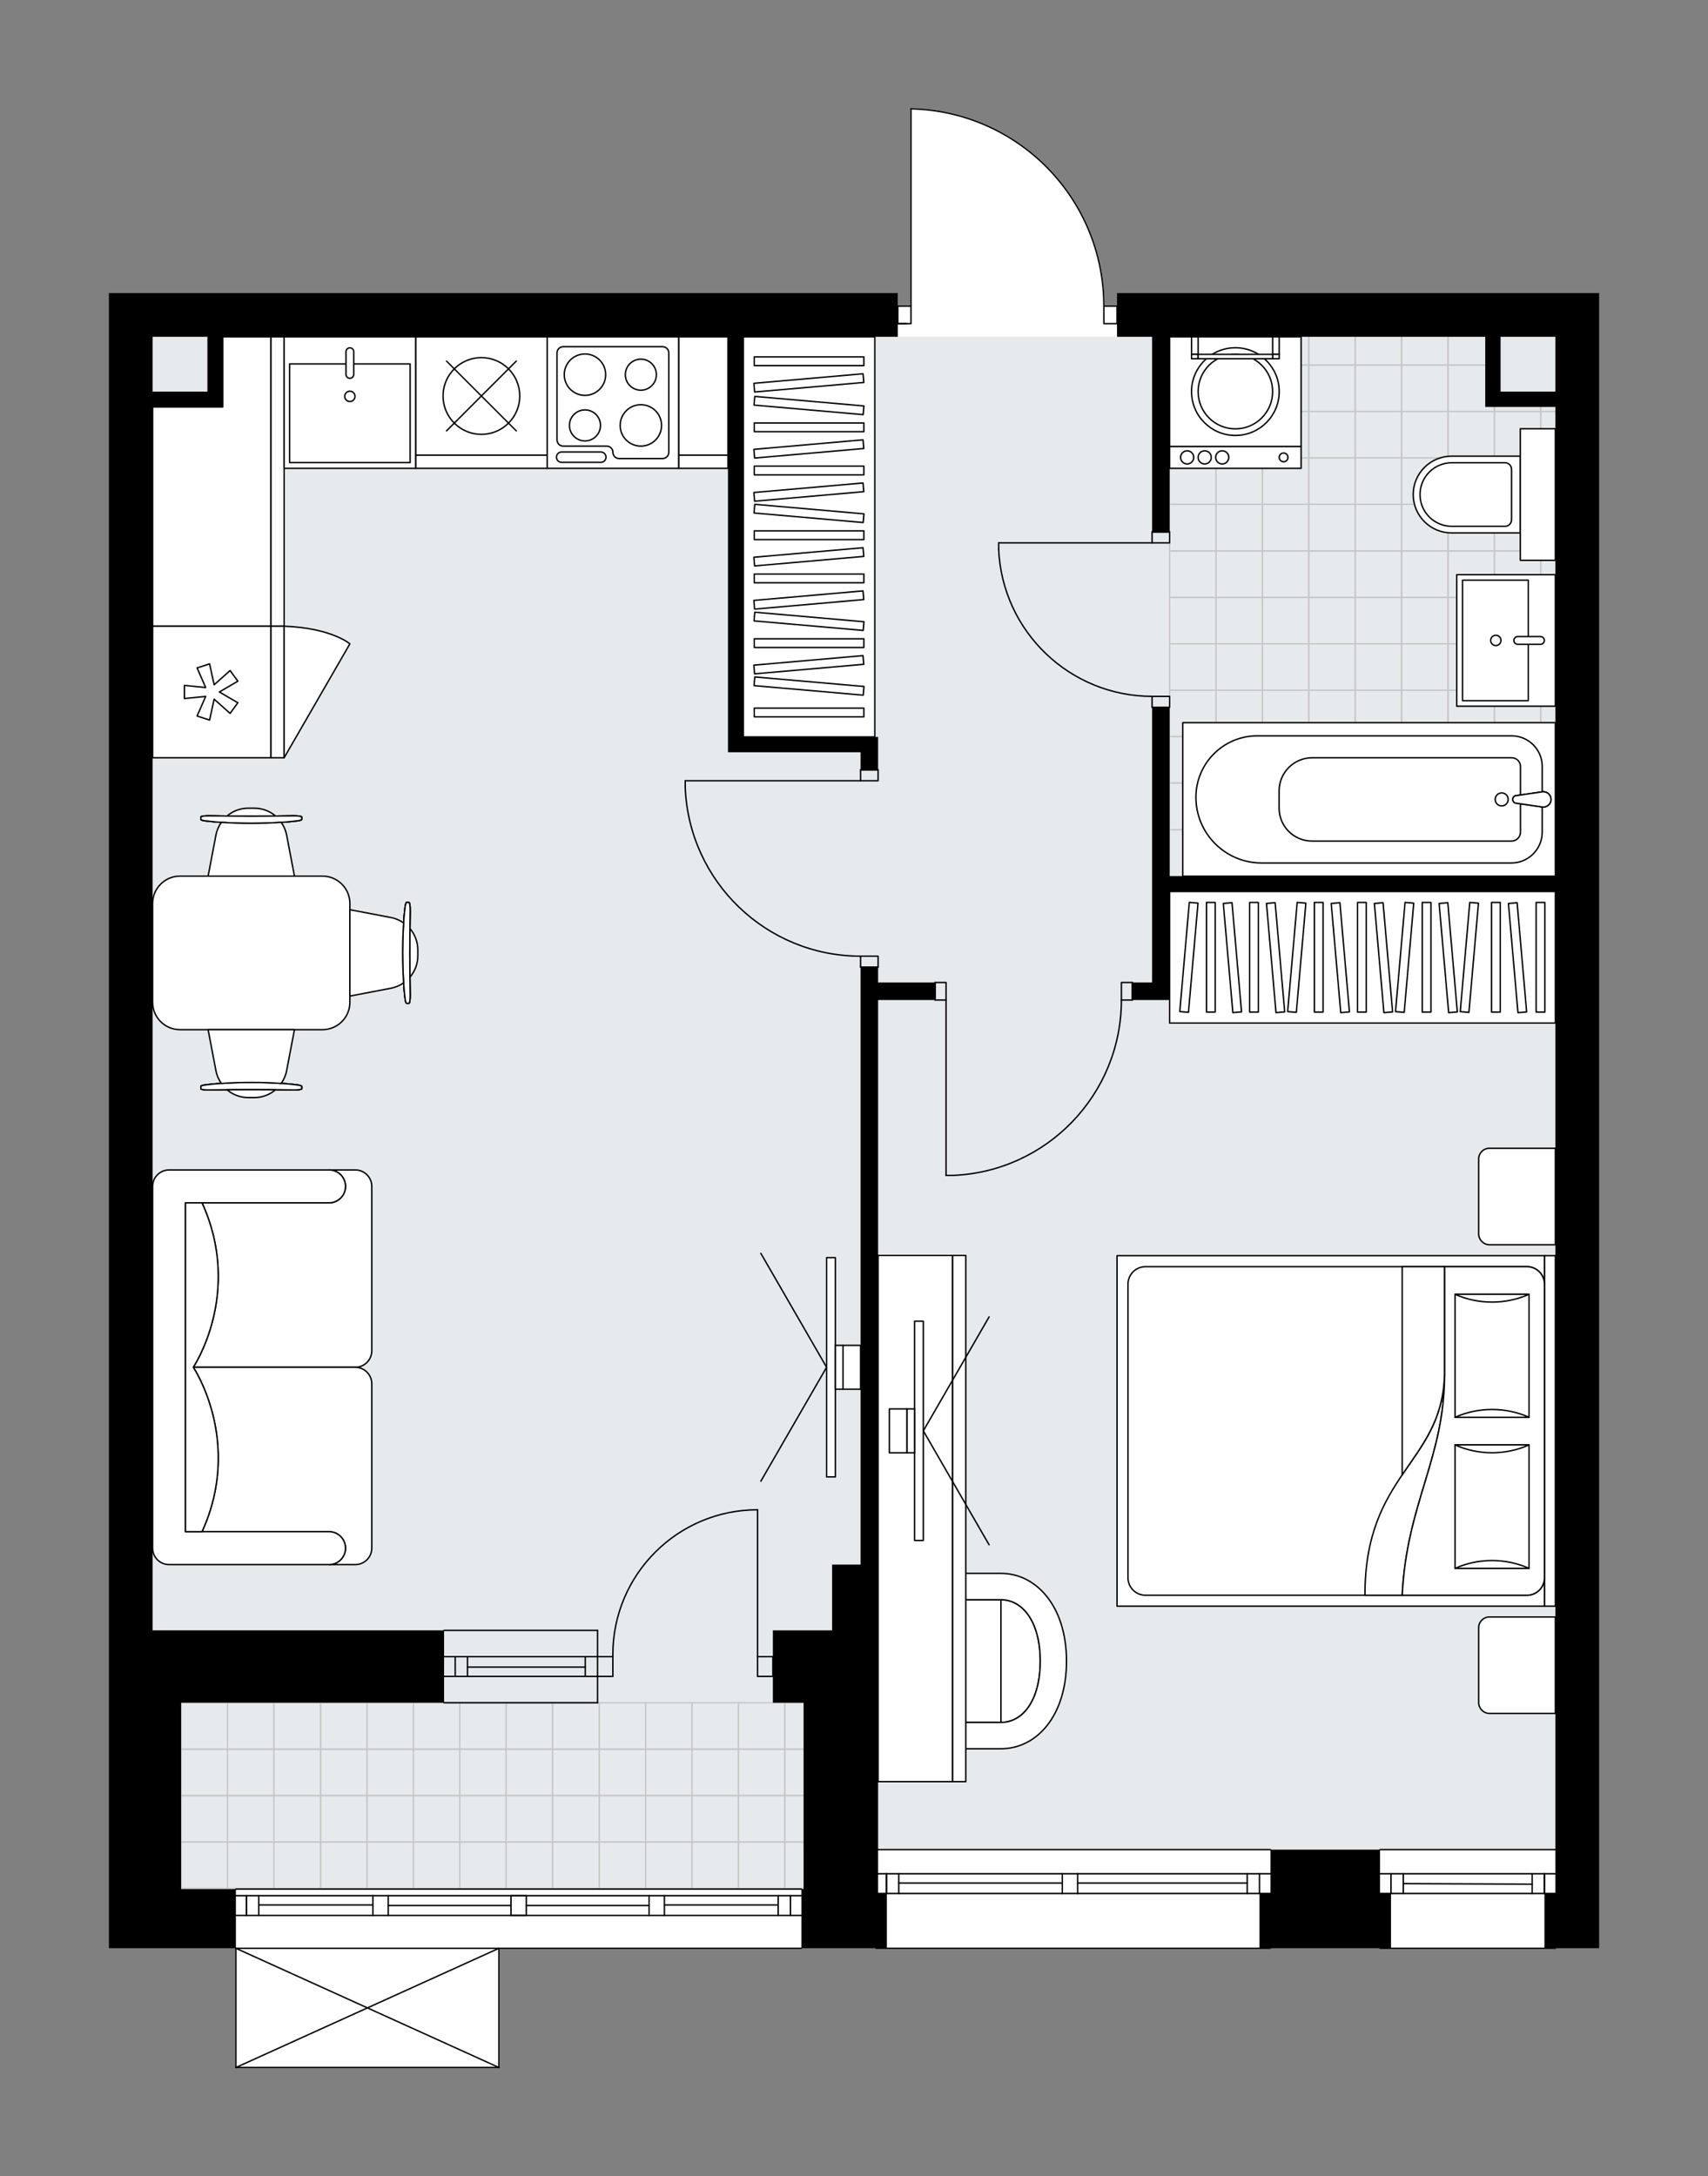 <svg xmlns="http://www.w3.org/2000/svg" height="2000px" id="Layer_1" style="enable-background:new 0 0 1570.11 2000;" version="1.1" viewBox="0 0 1570.11 2000" width="1570.11px" x="0px" y="0px" xml:space="preserve">
<rect x="0" y="0" width="1570.11" height="2000" fill="#808080" stroke="none"/>
<style type="text/css">
	.st0{fill:#FFFFFF;}
	.st1{fill:#E7EAEC;}
	.st2{fill:none;stroke:#C8C8C8;stroke-width:1.3;stroke-linecap:round;stroke-linejoin:round;stroke-miterlimit:10;}
	.st3{fill:none;stroke:#000000;stroke-width:1.3;stroke-linecap:round;stroke-linejoin:round;stroke-miterlimit:10;}
	.st4{fill:#FFFFFF;stroke:#000000;stroke-width:1.3;stroke-linecap:round;stroke-linejoin:round;stroke-miterlimit:10;}
	.st5{fill:none;stroke:#000000;stroke-width:1.3;stroke-linecap:round;stroke-linejoin:round;}
	.st6{fill:none;stroke:#000000;stroke-width:1.3;stroke-linecap:round;stroke-linejoin:round;stroke-dasharray:10.175,10.175;}
	.st7{font-family: 'Arial-BoldMT','Arial'; font-weight:bold;}
	.st8{font-size:105.605px;}
	.st9{font-size:89.358px;}
	.st10{font-family: 'ArialMT','Arial';}
	.st11{font-size:40px;}
</style>
<path class="st0" d="M1470.11,269.2v1229.07v237.75v54.4  h-39.65c0,0.36-0.29,0.65-0.65,0.65h-161.19c-0.36,0-0.65-0.29-0.65-0.65h-99.44c0,0.36-0.29,0.65-0.65,0.65H805.2  c-0.36,0-0.65-0.29-0.65-0.65h-65.84h-1.36c0,0.36-0.29,0.65-0.65,0.65H459.3V1900c0,0,0,0.01,0,0.01c0,0.04-0.01,0.07-0.02,0.11  c-0.01,0.05-0.01,0.1-0.03,0.15c0,0,0,0,0,0.01c0,0.01-0.01,0.01-0.01,0.01c-0.05,0.09-0.12,0.17-0.2,0.23  c-0.02,0.02-0.04,0.03-0.07,0.05c-0.09,0.05-0.19,0.09-0.31,0.09c0,0,0,0-0.01,0c0,0,0,0,0,0H216.86c0,0,0,0,0,0c0,0,0,0-0.01,0  c-0.11,0-0.21-0.04-0.31-0.09c-0.02-0.01-0.04-0.03-0.07-0.05c-0.08-0.06-0.16-0.14-0.2-0.23c0-0.01-0.01-0.01-0.01-0.01  c0,0,0,0,0-0.01c-0.02-0.05-0.02-0.1-0.03-0.15c-0.01-0.04-0.02-0.07-0.02-0.11c0,0,0-0.01,0-0.01v-109.57H100v-50.37v-4.03v-237.75  V309.5v-40.3h725.35v11.44h11.44V100c0,0,0-0.01,0-0.01c0,0,0,0,0-0.01c0-0.03,0.01-0.05,0.02-0.07c0.01-0.06,0.02-0.12,0.04-0.17  c0,0,0,0,0,0c0.1-0.23,0.33-0.38,0.59-0.38c0,0,0,0,0.01,0s0,0,0.01,0c47.84,1.06,92.61,20.49,126.06,54.7  c33.3,34.05,51.71,78.99,51.87,126.6h11.45V269.2h402.97H1470.11z" id="background" />
<g id="floor">
	<polygon class="st1" points="1429.81,309.5 140.3,309.5 140.3,1699.76 166.49,1699.76 166.49,1736.03 738.71,1736.03    738.71,1699.76 1429.81,1699.76  " />
	<g>
		
			<rect class="st2" height="42.65" transform="matrix(-2.175405e-05 -1 1 -2.175405e-05 910.327 1538.649)" width="42.65" x="1203.15" y="292.85" />
		
			<rect class="st2" height="42.65" transform="matrix(-2.175405e-05 -1 1 -2.175405e-05 952.977 1581.296)" width="42.65" x="1245.8" y="292.85" />
		
			<rect class="st2" height="42.65" transform="matrix(-2.175405e-05 -1 1 -2.175405e-05 995.627 1623.944)" width="42.65" x="1288.44" y="292.85" />
		
			<rect class="st2" height="42.65" transform="matrix(-2.175405e-05 -1 1 -2.175405e-05 1038.276 1666.591)" width="42.65" x="1331.09" y="292.84" />
		
			<rect class="st2" height="42.65" transform="matrix(-2.175404e-05 -1 1 -2.175404e-05 782.378 1410.706)" width="42.65" x="1075.2" y="292.85" />
		
			<rect class="st2" height="42.65" transform="matrix(-2.175405e-05 -1 1 -2.175405e-05 825.028 1453.354)" width="42.65" x="1117.85" y="292.85" />
		
			<rect class="st2" height="42.65" transform="matrix(-2.175404e-05 -1 1 -2.175404e-05 867.678 1496.001)" width="42.65" x="1160.5" y="292.85" />
		
			<rect class="st2" height="42.65" transform="matrix(-2.175405e-05 -1 1 -2.175405e-05 824.776 1965.404)" width="42.65" x="1373.74" y="549" />
		
			<rect class="st2" height="42.65" transform="matrix(-2.175405e-05 -1 1 -2.175405e-05 867.423 1922.754)" width="42.65" x="1373.74" y="506.35" />
		
			<rect class="st2" height="21.33" transform="matrix(-2.136730e-05 -1 1 -2.136730e-05 856.765 1997.391)" width="42.65" x="1405.73" y="559.66" />
		
			<rect class="st2" height="21.33" transform="matrix(-2.136730e-05 -1 1 -2.136730e-05 899.412 1954.741)" width="42.65" x="1405.73" y="517.01" />
		
			<rect class="st2" height="42.65" transform="matrix(-2.175405e-05 -1 1 -2.175405e-05 654.176 1794.815)" width="42.65" x="1203.15" y="549" />
		
			<rect class="st2" height="42.65" transform="matrix(-2.175405e-05 -1 1 -2.175405e-05 696.823 1752.165)" width="42.65" x="1203.15" y="506.35" />
		
			<rect class="st2" height="42.65" transform="matrix(-2.175405e-05 -1 1 -2.175405e-05 696.826 1837.462)" width="42.65" x="1245.8" y="549" />
		
			<rect class="st2" height="42.65" transform="matrix(-2.175405e-05 -1 1 -2.175405e-05 739.473 1794.812)" width="42.65" x="1245.8" y="506.35" />
		
			<rect class="st2" height="42.65" transform="matrix(-2.175404e-05 -1 1 -2.175404e-05 739.476 1880.109)" width="42.65" x="1288.45" y="549" />
		
			<rect class="st2" height="42.65" transform="matrix(-2.175405e-05 -1 1 -2.175405e-05 782.124 1837.459)" width="42.65" x="1288.45" y="506.35" />
		
			<rect class="st2" height="42.65" transform="matrix(-2.175405e-05 -1 1 -2.175405e-05 782.126 1922.757)" width="42.65" x="1331.1" y="549" />
		
			<rect class="st2" height="42.65" transform="matrix(-2.175405e-05 -1 1 -2.175405e-05 824.773 1880.107)" width="42.65" x="1331.1" y="506.35" />
		
			<rect class="st2" height="42.65" transform="matrix(-2.175405e-05 -1 1 -2.175405e-05 952.985 1837.187)" width="42.65" x="1373.74" y="420.79" />
		
			<rect class="st2" height="42.65" transform="matrix(-2.175405e-05 -1 1 -2.175405e-05 995.632 1794.536)" width="42.65" x="1373.74" y="378.14" />
		
			<rect class="st2" height="42.65" transform="matrix(-2.337993e-05 -1 1 -2.337993e-05 1023.833 1766.336)" width="13.75" x="1388.19" y="349.94" />
		
			<rect class="st2" height="21.33" transform="matrix(-2.136730e-05 -1 1 -2.136730e-05 984.974 1869.174)" width="42.65" x="1405.73" y="431.45" />
		
			<rect class="st2" height="21.33" transform="matrix(-2.136730e-05 -1 1 -2.136730e-05 1027.621 1826.524)" width="42.65" x="1405.73" y="388.8" />
		
			<rect class="st2" height="21.33" transform="matrix(-2.218043e-05 -1 1 -2.218043e-05 1055.821 1798.324)" width="13.75" x="1420.18" y="360.6" />
		
			<rect class="st2" height="42.65" transform="matrix(2.175405e-05 1 -1 2.175405e-05 1879.929 -910.184)" width="42.92" x="1373.61" y="463.57" />
		
			<rect class="st2" height="21.33" transform="matrix(2.136730e-05 1 -1 2.136730e-05 1911.917 -942.173)" width="42.92" x="1405.6" y="474.23" />
		
			<rect class="st2" height="42.65" transform="matrix(-2.175405e-05 -1 1 -2.175405e-05 782.385 1666.598)" width="42.65" x="1203.15" y="420.79" />
		
			<rect class="st2" height="42.65" transform="matrix(-2.175404e-05 -1 1 -2.175404e-05 825.033 1623.948)" width="42.65" x="1203.15" y="378.14" />
		
			<rect class="st2" height="42.65" transform="matrix(-2.175405e-05 -1 1 -2.175405e-05 867.68 1581.298)" width="42.65" x="1203.15" y="335.49" />
		
			<rect class="st2" height="42.65" transform="matrix(-2.175405e-05 -1 1 -2.175405e-05 825.035 1709.245)" width="42.65" x="1245.8" y="420.79" />
		
			<rect class="st2" height="42.65" transform="matrix(-2.175405e-05 -1 1 -2.175405e-05 867.682 1666.595)" width="42.65" x="1245.8" y="378.14" />
		
			<rect class="st2" height="42.65" transform="matrix(-2.175405e-05 -1 1 -2.175405e-05 910.33 1623.945)" width="42.65" x="1245.8" y="335.49" />
		
			<rect class="st2" height="42.65" transform="matrix(-2.175405e-05 -1 1 -2.175405e-05 867.685 1751.892)" width="42.65" x="1288.45" y="420.79" />
		
			<rect class="st2" height="42.65" transform="matrix(-2.175405e-05 -1 1 -2.175405e-05 910.332 1709.242)" width="42.65" x="1288.44" y="378.14" />
		
			<rect class="st2" height="42.65" transform="matrix(-2.175405e-05 -1 1 -2.175405e-05 952.98 1666.592)" width="42.65" x="1288.44" y="335.49" />
		
			<rect class="st2" height="42.65" transform="matrix(-2.175405e-05 -1 1 -2.175405e-05 910.335 1794.539)" width="42.65" x="1331.09" y="420.79" />
		
			<rect class="st2" height="42.65" transform="matrix(-2.175405e-05 -1 1 -2.175405e-05 952.982 1751.889)" width="42.65" x="1331.09" y="378.14" />
		
			<rect class="st2" height="42.65" transform="matrix(-2.175405e-05 -1 1 -2.175405e-05 995.63 1709.239)" width="42.65" x="1331.09" y="335.49" />
		
			<rect class="st2" height="42.65" transform="matrix(2.175405e-05 1 -1 2.175405e-05 1709.344 -739.588)" width="42.92" x="1203.02" y="463.57" />
		
			<rect class="st2" height="42.65" transform="matrix(2.175405e-05 1 -1 2.175405e-05 1751.991 -782.237)" width="42.92" x="1245.66" y="463.57" />
		
			<rect class="st2" height="42.65" transform="matrix(2.175405e-05 1 -1 2.175405e-05 1794.637 -824.886)" width="42.92" x="1288.31" y="463.57" />
		
			<rect class="st2" height="42.65" transform="matrix(2.175405e-05 1 -1 2.175405e-05 1837.283 -867.535)" width="42.92" x="1330.96" y="463.57" />
		
			<rect class="st2" height="42.65" transform="matrix(-2.175404e-05 -1 1 -2.175404e-05 526.227 1666.872)" width="42.65" x="1075.21" y="549" />
		
			<rect class="st2" height="42.65" transform="matrix(-2.175405e-05 -1 1 -2.175405e-05 568.875 1624.222)" width="42.65" x="1075.21" y="506.36" />
		
			<rect class="st2" height="42.65" transform="matrix(-2.175405e-05 -1 1 -2.175405e-05 568.877 1709.519)" width="42.65" x="1117.86" y="549" />
		
			<rect class="st2" height="42.65" transform="matrix(-2.175405e-05 -1 1 -2.175405e-05 611.525 1666.87)" width="42.65" x="1117.85" y="506.36" />
		
			<rect class="st2" height="42.65" transform="matrix(-2.175405e-05 -1 1 -2.175405e-05 654.436 1538.655)" width="42.65" x="1075.2" y="420.79" />
		
			<rect class="st2" height="42.65" transform="matrix(-2.175405e-05 -1 1 -2.175405e-05 697.084 1496.005)" width="42.65" x="1075.2" y="378.14" />
		
			<rect class="st2" height="42.65" transform="matrix(-2.175405e-05 -1 1 -2.175405e-05 739.731 1453.355)" width="42.65" x="1075.2" y="335.5" />
		
			<rect class="st2" height="42.65" transform="matrix(-2.175405e-05 -1 1 -2.175405e-05 697.086 1581.302)" width="42.65" x="1117.85" y="420.79" />
		
			<rect class="st2" height="42.65" transform="matrix(-2.175405e-05 -1 1 -2.175405e-05 739.734 1538.652)" width="42.65" x="1117.85" y="378.14" />
		
			<rect class="st2" height="42.65" transform="matrix(-2.175405e-05 -1 1 -2.175405e-05 782.381 1496.002)" width="42.65" x="1117.85" y="335.5" />
		
			<rect class="st2" height="42.65" transform="matrix(2.175405e-05 1 -1 2.175405e-05 1581.404 -611.642)" width="42.92" x="1075.07" y="463.57" />
		
			<rect class="st2" height="42.65" transform="matrix(2.175405e-05 1 -1 2.175405e-05 1624.051 -654.291)" width="42.92" x="1117.72" y="463.57" />
		
			<rect class="st2" height="42.65" transform="matrix(-2.175404e-05 -1 1 -2.175404e-05 611.527 1752.167)" width="42.65" x="1160.5" y="549" />
		
			<rect class="st2" height="42.65" transform="matrix(-2.175405e-05 -1 1 -2.175405e-05 654.175 1709.517)" width="42.65" x="1160.5" y="506.35" />
		
			<rect class="st2" height="42.65" transform="matrix(-2.175404e-05 -1 1 -2.175404e-05 739.736 1623.95)" width="42.65" x="1160.5" y="420.79" />
		
			<rect class="st2" height="42.65" transform="matrix(-2.175405e-05 -1 1 -2.175405e-05 782.384 1581.3)" width="42.65" x="1160.5" y="378.14" />
		
			<rect class="st2" height="42.65" transform="matrix(-2.175405e-05 -1 1 -2.175405e-05 825.031 1538.65)" width="42.65" x="1160.5" y="335.49" />
		
			<rect class="st2" height="42.65" transform="matrix(2.175405e-05 1 -1 2.175405e-05 1666.697 -696.94)" width="42.92" x="1160.37" y="463.57" />
		
			<rect class="st2" height="42.65" transform="matrix(-2.175405e-05 -1 1 -2.175405e-05 611.273 2178.92)" width="42.65" x="1373.75" y="762.51" />
		
			<rect class="st2" height="21.33" transform="matrix(-2.136730e-05 -1 1 -2.136730e-05 643.262 2210.907)" width="42.65" x="1405.74" y="773.16" />
		
			<rect class="st2" height="42.65" transform="matrix(-2.175405e-05 -1 1 -2.175405e-05 440.673 2008.331)" width="42.65" x="1203.16" y="762.51" />
		
			<rect class="st2" height="42.65" transform="matrix(-2.175405e-05 -1 1 -2.175405e-05 483.323 2050.978)" width="42.65" x="1245.8" y="762.51" />
		
			<rect class="st2" height="42.65" transform="matrix(-2.175405e-05 -1 1 -2.175405e-05 525.973 2093.626)" width="42.65" x="1288.45" y="762.51" />
		
			<rect class="st2" height="42.65" transform="matrix(-2.175405e-05 -1 1 -2.175405e-05 568.623 2136.273)" width="42.65" x="1331.1" y="762.51" />
		
			<rect class="st2" height="42.65" transform="matrix(-2.175405e-05 -1 1 -2.175405e-05 696.835 2093.352)" width="42.65" x="1373.75" y="676.94" />
		
			<rect class="st2" height="42.65" transform="matrix(-2.175405e-05 -1 1 -2.175405e-05 739.482 2050.702)" width="42.65" x="1373.75" y="634.29" />
		
			<rect class="st2" height="42.65" transform="matrix(-2.175405e-05 -1 1 -2.175405e-05 782.129 2008.053)" width="42.65" x="1373.74" y="591.65" />
		
			<rect class="st2" height="21.33" transform="matrix(-2.136730e-05 -1 1 -2.136730e-05 728.824 2125.34)" width="42.65" x="1405.74" y="687.6" />
		
			<rect class="st2" height="21.33" transform="matrix(-2.136730e-05 -1 1 -2.136730e-05 771.471 2082.69)" width="42.65" x="1405.73" y="644.95" />
		
			<rect class="st2" height="21.33" transform="matrix(-2.136730e-05 -1 1 -2.136730e-05 814.118 2040.04)" width="42.65" x="1405.73" y="602.31" />
		
			<rect class="st2" height="42.65" transform="matrix(2.175405e-05 1 -1 2.175405e-05 2136.09 -654.04)" width="42.92" x="1373.61" y="719.72" />
		
			<rect class="st2" height="21.33" transform="matrix(2.136730e-05 1 -1 2.136730e-05 2168.077 -686.028)" width="42.92" x="1405.6" y="730.38" />
		
			<rect class="st2" height="42.65" transform="matrix(-2.175405e-05 -1 1 -2.175405e-05 526.235 1922.764)" width="42.65" x="1203.15" y="676.95" />
		
			<rect class="st2" height="42.65" transform="matrix(-2.175404e-05 -1 1 -2.175404e-05 568.882 1880.114)" width="42.65" x="1203.15" y="634.3" />
		
			<rect class="st2" height="42.65" transform="matrix(-2.175404e-05 -1 1 -2.175404e-05 611.529 1837.464)" width="42.65" x="1203.15" y="591.65" />
		
			<rect class="st2" height="42.65" transform="matrix(-2.175405e-05 -1 1 -2.175405e-05 568.885 1965.411)" width="42.65" x="1245.8" y="676.95" />
		
			<rect class="st2" height="42.65" transform="matrix(-2.175405e-05 -1 1 -2.175405e-05 611.532 1922.761)" width="42.65" x="1245.8" y="634.3" />
		
			<rect class="st2" height="42.65" transform="matrix(-2.175405e-05 -1 1 -2.175405e-05 654.179 1880.111)" width="42.65" x="1245.8" y="591.65" />
		
			<rect class="st2" height="42.65" transform="matrix(-2.175405e-05 -1 1 -2.175405e-05 611.535 2008.058)" width="42.65" x="1288.45" y="676.94" />
		
			<rect class="st2" height="42.65" transform="matrix(-2.175405e-05 -1 1 -2.175405e-05 654.182 1965.408)" width="42.65" x="1288.45" y="634.3" />
		
			<rect class="st2" height="42.65" transform="matrix(-2.175405e-05 -1 1 -2.175405e-05 696.829 1922.758)" width="42.65" x="1288.45" y="591.65" />
		
			<rect class="st2" height="42.65" transform="matrix(-2.175405e-05 -1 1 -2.175405e-05 654.185 2050.705)" width="42.65" x="1331.1" y="676.94" />
		
			<rect class="st2" height="42.65" transform="matrix(-2.175405e-05 -1 1 -2.175405e-05 696.832 2008.055)" width="42.65" x="1331.1" y="634.3" />
		
			<rect class="st2" height="42.65" transform="matrix(-2.175404e-05 -1 1 -2.175404e-05 739.479 1965.405)" width="42.65" x="1331.1" y="591.65" />
		
			<rect class="st2" height="42.65" transform="matrix(2.175405e-05 1 -1 2.175405e-05 1965.505 -483.444)" width="42.92" x="1203.02" y="719.73" />
		
			<rect class="st2" height="42.65" transform="matrix(2.175405e-05 1 -1 2.175405e-05 2008.151 -526.093)" width="42.92" x="1245.67" y="719.73" />
		
			<rect class="st2" height="42.65" transform="matrix(2.175405e-05 1 -1 2.175405e-05 2050.797 -568.742)" width="42.92" x="1288.32" y="719.73" />
		
			<rect class="st2" height="42.65" transform="matrix(2.175405e-05 1 -1 2.175405e-05 2093.443 -611.391)" width="42.92" x="1330.97" y="719.73" />
		
			<rect class="st2" height="42.65" transform="matrix(-2.175405e-05 -1 1 -2.175405e-05 312.724 1880.388)" width="42.65" x="1075.21" y="762.51" />
		
			<rect class="st2" height="42.65" transform="matrix(-2.175405e-05 -1 1 -2.175405e-05 355.374 1923.035)" width="42.65" x="1117.86" y="762.51" />
		
			<rect class="st2" height="42.65" transform="matrix(-2.175404e-05 -1 1 -2.175404e-05 398.286 1794.821)" width="42.65" x="1075.21" y="676.95" />
		
			<rect class="st2" height="42.65" transform="matrix(-2.175405e-05 -1 1 -2.175405e-05 440.933 1752.171)" width="42.65" x="1075.21" y="634.3" />
		
			<rect class="st2" height="42.65" transform="matrix(-2.175405e-05 -1 1 -2.175405e-05 483.58 1709.521)" width="42.65" x="1075.21" y="591.65" />
		
			<rect class="st2" height="42.65" transform="matrix(-2.175404e-05 -1 1 -2.175404e-05 440.936 1837.468)" width="42.65" x="1117.86" y="676.95" />
		
			<rect class="st2" height="42.65" transform="matrix(-2.175405e-05 -1 1 -2.175405e-05 483.583 1794.818)" width="42.65" x="1117.86" y="634.3" />
		
			<rect class="st2" height="42.65" transform="matrix(-2.175405e-05 -1 1 -2.175405e-05 526.23 1752.168)" width="42.65" x="1117.86" y="591.65" />
		
			<rect class="st2" height="42.65" transform="matrix(2.175405e-05 1 -1 2.175405e-05 1837.565 -355.498)" width="42.92" x="1075.08" y="719.73" />
		
			<rect class="st2" height="42.65" transform="matrix(2.175405e-05 1 -1 2.175405e-05 1880.211 -398.147)" width="42.92" x="1117.73" y="719.73" />
		
			<rect class="st2" height="42.65" transform="matrix(-2.175405e-05 -1 1 -2.175405e-05 398.024 1965.683)" width="42.65" x="1160.51" y="762.51" />
		
			<rect class="st2" height="42.65" transform="matrix(-2.175404e-05 -1 1 -2.175404e-05 483.586 1880.116)" width="42.65" x="1160.51" y="676.95" />
		
			<rect class="st2" height="42.65" transform="matrix(-2.175405e-05 -1 1 -2.175405e-05 526.233 1837.466)" width="42.65" x="1160.51" y="634.3" />
		
			<rect class="st2" height="42.65" transform="matrix(-2.175405e-05 -1 1 -2.175405e-05 568.88 1794.816)" width="42.65" x="1160.5" y="591.65" />
		
			<rect class="st2" height="42.65" transform="matrix(2.175405e-05 1 -1 2.175405e-05 1922.858 -440.796)" width="42.92" x="1160.37" y="719.73" />
	</g>
	<g>
		<rect class="st2" height="42.65" width="42.65" x="678.8" y="1564.77" />
		<rect class="st2" height="42.65" width="42.65" x="721.45" y="1564.77" />
		<rect class="st2" height="42.65" width="42.65" x="678.8" y="1607.42" />
		<rect class="st2" height="42.65" width="42.65" x="721.45" y="1607.42" />
		<rect class="st2" height="42.65" width="42.65" x="678.8" y="1650.06" />
		<rect class="st2" height="42.65" width="42.65" x="721.45" y="1650.06" />
		<rect class="st2" height="42.65" width="42.65" x="678.8" y="1692.71" />
		<rect class="st2" height="42.65" width="42.65" x="721.45" y="1692.71" />
		<rect class="st2" height="42.65" width="42.65" x="422.65" y="1564.77" />
		<rect class="st2" height="42.65" width="42.65" x="465.29" y="1564.77" />
		<rect class="st2" height="42.65" width="42.65" x="422.65" y="1607.42" />
		<rect class="st2" height="42.65" width="42.65" x="465.3" y="1607.42" />
		<rect class="st2" height="42.65" width="42.65" x="422.65" y="1650.07" />
		<rect class="st2" height="42.65" width="42.65" x="465.3" y="1650.07" />
		<rect class="st2" height="42.65" width="42.65" x="550.86" y="1564.77" />
		<rect class="st2" height="42.65" width="42.65" x="593.51" y="1564.77" />
		<rect class="st2" height="42.65" width="42.65" x="636.15" y="1564.77" />
		<rect class="st2" height="42.65" width="42.65" x="550.86" y="1607.42" />
		<rect class="st2" height="42.65" width="42.65" x="593.51" y="1607.42" />
		<rect class="st2" height="42.65" width="42.65" x="636.16" y="1607.42" />
		<rect class="st2" height="42.65" width="42.65" x="550.86" y="1650.07" />
		<rect class="st2" height="42.65" width="42.65" x="593.51" y="1650.07" />
		<rect class="st2" height="42.65" width="42.65" x="636.16" y="1650.06" />
		
			<rect class="st2" height="42.65" transform="matrix(-1 2.252771e-05 -2.252771e-05 -1 1058.836 3172.179)" width="42.92" x="507.94" y="1564.77" />
		
			<rect class="st2" height="42.65" transform="matrix(-1 2.252771e-05 -2.252771e-05 -1 1058.839 3257.476)" width="42.92" x="507.94" y="1607.42" />
		
			<rect class="st2" height="42.65" transform="matrix(-1 2.252771e-05 -2.252771e-05 -1 1058.842 3342.772)" width="42.92" x="507.94" y="1650.07" />
		<rect class="st2" height="42.65" width="42.65" x="422.65" y="1692.72" />
		<rect class="st2" height="42.65" width="42.65" x="465.3" y="1692.72" />
		<rect class="st2" height="42.65" width="42.65" x="550.86" y="1692.72" />
		<rect class="st2" height="42.65" width="42.65" x="593.51" y="1692.71" />
		<rect class="st2" height="42.65" width="42.65" x="636.16" y="1692.71" />
		
			<rect class="st2" height="42.65" transform="matrix(-1 2.252771e-05 -2.252771e-05 -1 1058.844 3428.068)" width="42.92" x="507.95" y="1692.72" />
		<rect class="st2" height="42.65" width="42.65" x="166.49" y="1564.78" />
		<rect class="st2" height="42.65" width="42.65" x="209.14" y="1564.78" />
		<rect class="st2" height="42.65" width="42.65" x="166.49" y="1607.43" />
		<rect class="st2" height="42.65" width="42.65" x="209.14" y="1607.43" />
		<rect class="st2" height="42.65" width="42.65" x="166.49" y="1650.07" />
		<rect class="st2" height="42.65" width="42.65" x="209.14" y="1650.07" />
		<rect class="st2" height="42.65" width="42.65" x="294.7" y="1564.78" />
		<rect class="st2" height="42.65" width="42.65" x="337.35" y="1564.77" />
		<rect class="st2" height="42.65" width="42.65" x="380" y="1564.77" />
		<rect class="st2" height="42.65" width="42.65" x="294.7" y="1607.42" />
		<rect class="st2" height="42.65" width="42.65" x="337.35" y="1607.42" />
		<rect class="st2" height="42.65" width="42.65" x="380" y="1607.42" />
		<rect class="st2" height="42.65" width="42.65" x="294.7" y="1650.07" />
		<rect class="st2" height="42.65" width="42.65" x="337.35" y="1650.07" />
		<rect class="st2" height="42.65" width="42.65" x="380" y="1650.07" />
		
			<rect class="st2" height="42.65" transform="matrix(-1 2.252771e-05 -2.252771e-05 -1 546.526 3172.196)" width="42.92" x="251.79" y="1564.78" />
		
			<rect class="st2" height="42.65" transform="matrix(-1 2.252771e-05 -2.252771e-05 -1 546.529 3257.492)" width="42.92" x="251.79" y="1607.42" />
		
			<rect class="st2" height="42.65" transform="matrix(-1 2.252771e-05 -2.252771e-05 -1 546.531 3342.788)" width="42.92" x="251.79" y="1650.07" />
		<rect class="st2" height="42.65" width="42.65" x="166.49" y="1692.72" />
		<rect class="st2" height="42.65" width="42.65" x="209.14" y="1692.72" />
		<rect class="st2" height="42.65" width="42.65" x="294.71" y="1692.72" />
		<rect class="st2" height="42.65" width="42.65" x="337.35" y="1692.72" />
		<rect class="st2" height="42.65" width="42.65" x="380" y="1692.72" />
		
			<rect class="st2" height="42.65" transform="matrix(-1 2.252771e-05 -2.252771e-05 -1 546.534 3428.084)" width="42.92" x="251.79" y="1692.72" />
	</g>
	<g id="LWPOLYLINE_00000086693763910641584670000009872637859134478731_">
		<rect class="st3" height="10.07" width="16.12" x="1059.08" y="488.83" />
	</g>
	<g id="LWPOLYLINE_00000031170179524520185010000013632749931046733475_">
		<rect class="st3" height="10.07" width="16.12" x="1059.08" y="639.94" />
	</g>
	<g id="LINE_00000105421592746387238030000016624614307220290468_">
		<line class="st3" x1="1059.08" x2="1075.2" y1="488.83" y2="488.83" />
	</g>
	<g id="LINE_00000122710448387406367540000008557012390596179389_">
		<line class="st3" x1="1059.08" x2="1075.2" y1="650.01" y2="650.01" />
	</g>
	<g id="LINE_00000105386158395537668080000008563462201004680623_">
		<line class="st3" x1="1059.08" x2="918.04" y1="498.9" y2="498.9" />
	</g>
	<g id="ARC_00000099656513705111203150000013124179331774645930_">
		<path class="st3" d="M1059.08,639.94c-75.55-0.05-137.68-59.52-141.04-135" />
	</g>
	<g id="LINE_00000124138480392966310190000017768063035009514883_">
		<line class="st3" x1="918.04" x2="918.04" y1="498.9" y2="504.94" />
	</g>
	<g id="LWPOLYLINE_00000140701142153643734290000013125264467408071820_">
		<rect class="st3" height="16.12" width="10.07" x="859.61" y="902.88" />
	</g>
	<g id="LWPOLYLINE_00000096780180961829447680000004475063798079805843_">
		<rect class="st3" height="16.12" width="10.07" x="1030.87" y="902.88" />
	</g>
	<g id="LINE_00000147187386032278376330000008658369645224780673_">
		<line class="st3" x1="859.61" x2="859.61" y1="919" y2="902.88" />
	</g>
	<g id="LINE_00000065047733686612309880000002760137526273704614_">
		<line class="st3" x1="1040.94" x2="1040.94" y1="919" y2="902.88" />
	</g>
	<g id="LINE_00000170966455735282174300000010330688600342112146_">
		<line class="st3" x1="869.68" x2="869.68" y1="919" y2="1080.19" />
	</g>
	<g id="LINE_00000013886426047781696400000008426051566707698581_">
		<line class="st3" x1="875.72" x2="869.68" y1="1080.19" y2="1080.19" />
	</g>
	<g id="ARC_00000068667362887735963740000010839670920293725064_">
		<path class="st3" d="M1030.87,919c-0.04,86.67-68.54,157.83-155.15,161.19" />
	</g>
	<g id="LWPOLYLINE_00000090289097525540834550000015600078724931917966_">
		<rect class="st3" height="10.07" width="16.12" x="791.1" y="707.44" />
	</g>
	<g id="LWPOLYLINE_00000183209451603592328760000017487866377525173893_">
		<rect class="st3" height="10.07" width="16.12" x="791.1" y="878.7" />
	</g>
	<g id="LINE_00000057148803305432576770000003502543209888416392_">
		<line class="st3" x1="791.1" x2="807.22" y1="707.44" y2="707.44" />
	</g>
	<g id="LINE_00000000193978373236151470000015242791053122999968_">
		<line class="st3" x1="791.1" x2="807.22" y1="888.78" y2="888.78" />
	</g>
	<g id="LINE_00000057137978330097744000000014179040907501021116_">
		<line class="st3" x1="791.1" x2="629.91" y1="717.51" y2="717.51" />
	</g>
	<g id="LINE_00000129192742705004552140000000620936166416044440_">
		<line class="st3" x1="629.91" x2="629.91" y1="723.56" y2="717.51" />
	</g>
	<g id="ARC_00000072974492991497230510000004779263406679330223_">
		<path class="st3" d="M791.1,878.7c-86.67-0.04-157.83-68.54-161.19-155.15" />
	</g>
	<g id="ARC_00000132076486684970765880000007845232680618793360_">
		<path class="st3" d="M1014.75,281.29c0-98.58-78.75-179.1-177.31-181.29" />
	</g>
	<g id="LINE_00000024692323394656452150000008082520080456853152_">
		<line class="st3" x1="833.41" x2="825.35" y1="297.41" y2="297.41" />
	</g>
	<g id="LINE_00000044881139353189132340000001493960238524545940_">
		<line class="st3" x1="837.44" x2="837.44" y1="281.29" y2="100" />
	</g>
	<g id="LWPOLYLINE_00000019648832273003823680000011689651140724636840_">
		<rect class="st3" height="16.12" width="12.09" x="1014.75" y="281.29" />
	</g>
	<g id="LWPOLYLINE_00000026161383991924684620000001429233927568436630_">
		<rect class="st3" height="16.12" width="12.09" x="825.35" y="281.29" />
	</g>
	<g id="ARC_00000035510259064277075860000002001270192992600760_">
		<path class="st3" d="M563.39,1522.45c-0.01-0.66-0.01-1.32-0.01-1.98c-0.01-73.46,59.54-133.01,133-133.02" />
	</g>
	<g id="LINE_00000147899862156851302390000005802543258654042779_">
		<line class="st3" x1="696.38" x2="696.38" y1="1522.45" y2="1387.46" />
	</g>
	<g id="LINE_00000130607518480893305710000000620454045691552158_">
		<line class="st3" x1="549.29" x2="563.39" y1="1522.45" y2="1522.45" />
	</g>
	<g id="LINE_00000042724919731982564030000006079649322156401291_">
		<line class="st3" x1="563.39" x2="563.39" y1="1522.45" y2="1540.59" />
	</g>
	<g id="LINE_00000011016404699421256940000015884186319528437901_">
		<line class="st3" x1="563.39" x2="549.29" y1="1540.59" y2="1540.59" />
	</g>
	<g id="LINE_00000077318393424252587300000006315730451943280549_">
		<line class="st3" x1="710.48" x2="696.38" y1="1540.59" y2="1540.59" />
	</g>
	<g id="LINE_00000111913813967857814170000003985393791747327638_">
		<line class="st3" x1="696.38" x2="696.38" y1="1540.59" y2="1522.45" />
	</g>
	<g id="LINE_00000146501321960014140860000001034896028626215855_">
		<line class="st3" x1="696.38" x2="710.48" y1="1522.45" y2="1522.45" />
	</g>
	<g id="LINE_00000077318163995869552910000012664652865835755397_">
		<line class="st3" x1="710.48" x2="710.48" y1="1540.59" y2="1522.45" />
	</g>
	<g id="LINE_00000057859669938911396430000001628267621804569743_">
		<line class="st3" x1="549.29" x2="408.25" y1="1522.45" y2="1522.45" />
	</g>
	<g id="LINE_00000031166480604407236680000014634362911385140139_">
		<line class="st3" x1="549.29" x2="408.25" y1="1540.59" y2="1540.59" />
	</g>
	<g id="LINE_00000130637568750794003950000003309707309467856772_">
		<line class="st3" x1="538.01" x2="429.75" y1="1532.02" y2="1532.02" />
	</g>
	<g id="LINE_00000014624445796974765070000000443647120347234490_">
		<line class="st3" x1="418.47" x2="418.47" y1="1522.45" y2="1540.59" />
	</g>
	<g id="LINE_00000085939800454254959120000012950780191698737033_">
		<line class="st3" x1="538.01" x2="538.01" y1="1522.45" y2="1540.59" />
	</g>
	<g id="LINE_00000160166323820325333860000014479359557448530877_">
		<line class="st3" x1="549.29" x2="408.25" y1="1498.28" y2="1498.28" />
	</g>
	<g id="LINE_00000171687307788341010320000004444817270933789066_">
		<line class="st3" x1="408.25" x2="549.29" y1="1564.77" y2="1564.77" />
	</g>
	<g id="LINE_00000039833046860234076780000008124574917277451932_">
		<line class="st3" x1="429.75" x2="429.75" y1="1522.44" y2="1540.57" />
	</g>
	<g id="LINE_00000052792607658088122250000010337714385473796519_">
		<line class="st3" x1="549.29" x2="549.29" y1="1498.28" y2="1564.77" />
	</g>
	<g id="LINE_00000111165342682763143710000008015882539358612389_">
		<line class="st3" x1="805.2" x2="1167.88" y1="1699.76" y2="1699.76" />
	</g>
	<g id="LINE_00000129180855847173757040000016028750125260005275_">
		<line class="st3" x1="1167.88" x2="990.65" y1="1740.06" y2="1740.06" />
	</g>
	<g id="LINE_00000047758402481282280160000008882363313725932719_">
		<line class="st3" x1="976.54" x2="805.2" y1="1740.06" y2="1740.06" />
	</g>
	<g id="LINE_00000071527426943277210060000014092206595043354293_">
		<line class="st3" x1="814.92" x2="814.92" y1="1721.93" y2="1740.06" />
	</g>
	<g id="LINE_00000106833202250674392370000009335136428765859247_">
		<line class="st3" x1="1157.81" x2="1157.81" y1="1721.93" y2="1740.06" />
	</g>
	<g id="LINE_00000171693006407611940730000014922903894835201709_">
		<line class="st3" x1="1167.88" x2="990.65" y1="1721.93" y2="1721.93" />
	</g>
	<g id="LINE_00000059297660396051994030000000886333819705921974_">
		<line class="st3" x1="976.54" x2="805.2" y1="1721.93" y2="1721.93" />
	</g>
	<g id="LINE_00000092436720559839163030000003715666190107467192_">
		<line class="st3" x1="976.54" x2="826.2" y1="1730.49" y2="1730.49" />
	</g>
	<g id="LINE_00000076562113082871579690000016666079906519368849_">
		<line class="st3" x1="1146.52" x2="990.65" y1="1730.49" y2="1730.49" />
	</g>
	<g id="LINE_00000042699134133153106330000015561464278270095496_">
		<line class="st3" x1="1146.52" x2="1146.52" y1="1740.06" y2="1721.93" />
	</g>
	<g id="LINE_00000067221244924451611800000012638890422104601991_">
		<line class="st3" x1="814.92" x2="814.92" y1="1721.93" y2="1740.06" />
	</g>
	<g id="LINE_00000070086668575817637710000003052575472412802721_">
		<line class="st3" x1="826.2" x2="826.2" y1="1740.06" y2="1721.93" />
	</g>
	<g id="LINE_00000034802530631856658430000011859046549787856266_">
		<line class="st3" x1="990.65" x2="990.65" y1="1721.93" y2="1740.06" />
	</g>
	<g id="LINE_00000153666035051424034170000002789133945677394866_">
		<line class="st3" x1="990.65" x2="976.54" y1="1740.06" y2="1740.06" />
	</g>
	<g id="LINE_00000052794954425613720040000014461665405686033842_">
		<line class="st3" x1="976.54" x2="976.54" y1="1740.06" y2="1721.93" />
	</g>
	<g id="LINE_00000076578197674906406320000003508254370518481548_">
		<line class="st3" x1="976.54" x2="990.65" y1="1721.93" y2="1721.93" />
	</g>
	<g id="LINE_00000053522012298579878330000013562136051318985609_">
		<line class="st3" x1="1167.88" x2="805.2" y1="1790.43" y2="1790.43" />
	</g>
	<g id="LINE_00000130610285411937081610000016039251479176593281_">
		<line class="st3" x1="1429.81" x2="1268.62" y1="1790.43" y2="1790.43" />
	</g>
	<g id="LINE_00000153705474164842674220000005514752537460824764_">
		<line class="st3" x1="1268.62" x2="1429.81" y1="1721.93" y2="1721.93" />
	</g>
	<g id="LINE_00000154422392004568426100000013363860106709595277_">
		<line class="st3" x1="1419.74" x2="1419.74" y1="1740.06" y2="1721.93" />
	</g>
	<g id="LINE_00000080208828677972141860000008826418614356207773_">
		<line class="st3" x1="1278.7" x2="1278.7" y1="1740.06" y2="1721.93" />
	</g>
	<g id="LINE_00000127722245470850892470000018150159899012312240_">
		<line class="st3" x1="1268.62" x2="1429.81" y1="1740.06" y2="1740.06" />
	</g>
	<g id="LINE_00000159434408875569179350000000480198133753271429_">
		<line class="st3" x1="1289.98" x2="1408.46" y1="1730.99" y2="1731.5" />
	</g>
	<g id="LINE_00000062181961516716707640000002851614957336592525_">
		<line class="st3" x1="1289.98" x2="1289.98" y1="1721.93" y2="1740.06" />
	</g>
	<g id="LINE_00000145029733537231647090000001383811537592457913_">
		<line class="st3" x1="1419.74" x2="1419.74" y1="1740.06" y2="1721.93" />
	</g>
	<g id="LINE_00000147193609000059329690000017159824473464765840_">
		<line class="st3" x1="1408.46" x2="1408.46" y1="1721.93" y2="1740.06" />
	</g>
	<g id="LINE_00000029042836134390661310000011932488058616961213_">
		<line class="st3" x1="1268.62" x2="1429.81" y1="1699.76" y2="1699.76" />
	</g>
	<g id="LWPOLYLINE_00000086688128116135072320000002827646088082672807_">
		<line class="st3" x1="610.77" x2="736.7" y1="1742.07" y2="1742.07" />
	</g>
	<g id="LWPOLYLINE_00000010309367547616456720000014352748427484998070_">
		<line class="st3" x1="596.67" x2="356.9" y1="1742.07" y2="1742.07" />
	</g>
	<g id="LWPOLYLINE_00000137846939452246739350000000644458888134431633_">
		<line class="st3" x1="342.79" x2="216.86" y1="1742.07" y2="1742.07" />
	</g>
	<g id="LWPOLYLINE_00000085944189120029489680000008546356939994440332_">
		<line class="st3" x1="610.77" x2="736.7" y1="1760.21" y2="1760.21" />
	</g>
	<g id="LWPOLYLINE_00000148637347906494997110000004813610190324112800_">
		<line class="st3" x1="596.67" x2="356.9" y1="1760.21" y2="1760.21" />
	</g>
	<g id="LWPOLYLINE_00000013176752015331726800000011082796283758724250_">
		<line class="st3" x1="342.79" x2="216.86" y1="1760.21" y2="1760.21" />
	</g>
	<g id="LINE_00000121980383352715688410000017312985426208346541_">
		<line class="st3" x1="216.86" x2="736.7" y1="1736.03" y2="1736.03" />
	</g>
	<g id="LINE_00000040538143547817616160000013997336188812511920_">
		<line class="st3" x1="226.58" x2="226.58" y1="1742.07" y2="1760.21" />
	</g>
	<g id="LINE_00000030476790388149090540000008627212754101961388_">
		<line class="st3" x1="726.62" x2="726.62" y1="1742.07" y2="1760.21" />
	</g>
	<g id="LINE_00000168083464223237402940000008342510108737340582_">
		<line class="st3" x1="342.79" x2="237.86" y1="1750.64" y2="1750.64" />
	</g>
	<g id="LINE_00000055685585761652213050000000522436762462017183_">
		<line class="st3" x1="715.34" x2="610.77" y1="1750.64" y2="1750.64" />
	</g>
	<g id="LINE_00000107573660699737017570000015843293198031415942_">
		<line class="st3" x1="715.34" x2="715.34" y1="1760.21" y2="1742.07" />
	</g>
	<g id="LINE_00000054961992294741535470000006914108732596827011_">
		<line class="st3" x1="226.58" x2="226.58" y1="1742.07" y2="1760.21" />
	</g>
	<g id="LINE_00000124881000180690274710000006352492434034285750_">
		<line class="st3" x1="237.86" x2="237.86" y1="1760.21" y2="1742.07" />
	</g>
	<g id="LINE_00000077298522967609211160000016034615430780629151_">
		<line class="st3" x1="356.9" x2="356.9" y1="1742.07" y2="1760.21" />
	</g>
	<g id="LINE_00000061450888062017934220000000516110673089061811_">
		<line class="st3" x1="356.9" x2="342.79" y1="1760.21" y2="1760.21" />
	</g>
	<g id="LINE_00000055691030521428198410000009040164643065556110_">
		<line class="st3" x1="342.79" x2="342.79" y1="1760.21" y2="1742.07" />
	</g>
	<g id="LINE_00000166646128113714573790000011323024134520902574_">
		<line class="st3" x1="342.79" x2="356.9" y1="1742.07" y2="1742.07" />
	</g>
	<g id="LINE_00000172430526644172444260000007113337147704905621_">
		<line class="st3" x1="736.7" x2="216.86" y1="1790.43" y2="1790.43" />
	</g>
	<g id="LINE_00000114059975244169018110000009360879551414060219_">
		<line class="st3" x1="610.77" x2="610.77" y1="1742.07" y2="1760.21" />
	</g>
	<g id="LINE_00000164475165256263122760000000734938429042724789_">
		<line class="st3" x1="610.77" x2="596.67" y1="1760.21" y2="1760.21" />
	</g>
	<g id="LINE_00000055665742904169629670000010752252829292031107_">
		<line class="st3" x1="596.67" x2="596.67" y1="1760.21" y2="1742.07" />
	</g>
	<g id="LINE_00000018211532490887234570000009323532991514322598_">
		<line class="st3" x1="596.67" x2="610.77" y1="1742.07" y2="1742.07" />
	</g>
	<g id="LINE_00000097463307937891530110000007895609948533395130_">
		<line class="st3" x1="469.73" x2="356.9" y1="1751.14" y2="1751.14" />
	</g>
	<g id="LINE_00000127746586130815850960000005452511117411799201_">
		<line class="st3" x1="469.73" x2="469.73" y1="1760.21" y2="1742.07" />
	</g>
	<g id="LINE_00000111912108246124690240000000081256102828022405_">
		<line class="st3" x1="469.73" x2="483.83" y1="1742.07" y2="1742.07" />
	</g>
	<g id="LINE_00000020391244662779090120000010289587228344271290_">
		<line class="st3" x1="483.83" x2="483.83" y1="1742.07" y2="1760.21" />
	</g>
	<g id="LINE_00000123400415873649978990000016983547784173029310_">
		<line class="st3" x1="483.83" x2="469.73" y1="1760.21" y2="1760.21" />
	</g>
	<g id="LINE_00000057127062024048864750000017827012250346258843_">
		<line class="st3" x1="483.83" x2="596.67" y1="1751.14" y2="1751.14" />
	</g>
	<g id="LINE_00000178924264082387825700000012432036466603701427_">
		<line class="st3" x1="458.65" x2="216.86" y1="1900" y2="1900" />
	</g>
	<g id="LINE_00000026123822129476399910000010112776800976538546_">
		<line class="st3" x1="216.86" x2="216.86" y1="1900" y2="1790.43" />
	</g>
	<g id="LINE_00000125566181468647765610000005318817304743062668_">
		<line class="st3" x1="458.65" x2="458.65" y1="1790.43" y2="1900" />
	</g>
	<g id="LWPOLYLINE_00000049905777668812637060000004722054686922411961_">
		<line class="st3" x1="216.86" x2="458.65" y1="1790.43" y2="1900" />
	</g>
	<g id="LWPOLYLINE_00000018956713559890104630000014727675715397559953_">
		<line class="st3" x1="458.65" x2="216.86" y1="1790.43" y2="1900" />
	</g>
	<path d="M1026.84,269.2v40.3h32.24v179.32h16.12V309.5h290.14v50.37v14.1h64.48v431.18H1075.2V650.01h-16.12v155.15v14.1v83.62   h-18.13V919h18.13h16.12v-99.74h354.62v679.01v237.75v4.03h-10.07v50.37h10.07h40.3v-54.4v-237.75V269.2h-40.3H1026.84z    M1379.44,359.87V309.5h50.37v50.37H1379.44z" />
	<polygon points="807.22,888.78 791.1,888.78 791.1,1437.83 764.91,1437.83 764.91,1498.27 738.71,1498.27 710.48,1498.27    710.48,1564.77 738.71,1564.77 738.71,1736.03 736.7,1736.03 736.7,1790.43 738.71,1790.43 807.22,1790.43 815.28,1790.43    815.28,1740.06 807.22,1740.06 807.22,1498.27 807.22,1437.83 807.22,919 859.61,919 859.61,902.88 807.22,902.88  " />
	<path d="M791.1,707.44h16.12v-16.12v-14.1H683.3V309.5h142.05v-40.3H100v40.3v1188.77v237.75v4.03v50.37h116.86v-54.4h-50.37   v-171.26h241.76v-66.49H166.49H140.3V373.98h50.37h14.1V309.5H669.2v381.82h14.1h107.8V707.44z M190.67,359.87H140.3V309.5h50.37   V359.87z" />
	<polygon points="1268.62,1699.76 1167.88,1699.76 1167.88,1740.06 1157.81,1740.06 1157.81,1790.43 1167.88,1790.43    1268.62,1790.43 1278.7,1790.43 1278.7,1740.06 1268.62,1740.06  " />
</g>
<g id="mebel">
	<g>
		<path class="st4" d="M1359.29,1065.12v68.7c0,5.56,4.51,10.07,10.07,10.07h60.45v-88.65h-60.64    C1363.72,1055.23,1359.29,1059.66,1359.29,1065.12z" />
		<path class="st4" d="M1359.29,1495.84v68.7c0,5.56,4.51,10.07,10.07,10.07h60.45v-88.65h-60.64    C1363.72,1485.96,1359.29,1490.38,1359.29,1495.84z" />
		<g>
			
				<rect class="st4" height="10.07" transform="matrix(-1.836970e-16 1 -1 -1.836970e-16 2739.789 -109.765)" width="322.1" x="1263.72" y="1309.97" />
			
				<rect class="st4" height="392.9" transform="matrix(-1.836970e-16 1 -1 -1.836970e-16 2538.302 91.722)" width="322.1" x="1062.24" y="1118.56" />
			<path class="st4" d="M1419.74,1180.15v269.72c0,8.9-7.22,16.12-16.12,16.12h-350.59c-8.9,0-16.12-7.22-16.12-16.12v-269.72     c0-8.9,7.22-16.12,16.12-16.12h350.59C1412.52,1164.03,1419.74,1171.25,1419.74,1180.15z" />
			<path class="st4" d="M1289.02,1465.99c4.12-84.25,38.84-126,38.87-201.85c-2.74,81.17-73.28,89.83-73.13,201.86L1289.02,1465.99z     " />
			<g>
				<path class="st4" d="M1289.02,1465.99c4.12-84.25,38.84-126,38.87-201.85l0-100.1h75.74c8.9,0,16.12,7.22,16.12,16.12v269.72      c0,8.9-7.22,16.12-16.12,16.12L1289.02,1465.99L1289.02,1465.99z" />
			</g>
			
				<rect class="st4" height="68.04" transform="matrix(-1.836970e-16 1 -1 -1.836970e-16 2617.524 -125.647)" width="113.03" x="1315.07" y="1211.92" />
			<path class="st4" d="M1337.57,1302.46c21.37-9.57,46.66-9.57,68.04,0H1337.57z" />
			<path class="st4" d="M1405.6,1189.42c-21.37,9.57-46.66,9.57-68.04,0H1405.6z" />
			
				<rect class="st4" height="68.04" transform="matrix(-1.836970e-16 1 -1 -1.836970e-16 2756.164 12.993)" width="113.47" x="1314.85" y="1350.56" />
			<path class="st4" d="M1337.57,1441.31c21.37-9.61,46.66-9.61,68.04,0H1337.57z" />
			<path class="st4" d="M1405.6,1327.84c-21.37,9.61-46.66,9.61-68.04,0H1405.6z" />
			<g>
				<path class="st4" d="M1327.88,1264.13v-100.1h-38.87v191.26C1307.35,1328.2,1326.48,1305.64,1327.88,1264.13z" />
			</g>
		</g>
	</g>
	<g>
		<rect class="st4" height="367.71" width="120.89" x="683.3" y="309.5" />
		<g>
			<rect class="st4" height="8.01" width="100.74" x="693.38" y="388.69" />
			<rect class="st4" height="8.01" width="100.74" x="693.38" y="428.36" />
			<rect class="st4" height="8.01" width="100.74" x="693.38" y="487.86" />
			<rect class="st4" height="8.01" width="100.74" x="693.38" y="527.53" />
			<rect class="st4" height="8.01" width="100.74" x="693.38" y="587.04" />
			
				<rect class="st4" height="8.01" transform="matrix(0.996 0.087 -0.087 0.996 35.327 -63.403)" width="100.74" x="693.38" y="368.85" />
			
				<rect class="st4" height="8.01" transform="matrix(0.996 0.087 -0.087 0.996 43.97 -63.026)" width="100.74" x="693.38" y="468.03" />
			
				<rect class="st4" height="8.01" transform="matrix(0.996 0.087 -0.087 0.996 52.614 -62.648)" width="100.74" x="693.38" y="567.2" />
			
				<rect class="st4" height="8.01" transform="matrix(0.996 -0.087 0.087 0.996 -33.124 66.392)" width="100.74" x="693.38" y="408.52" />
			
				<rect class="st4" height="8.01" transform="matrix(0.996 -0.087 0.087 0.996 -36.581 66.543)" width="100.74" x="693.38" y="448.19" />
			
				<rect class="st4" height="8.01" transform="matrix(0.996 -0.087 0.087 0.996 -41.767 66.769)" width="100.74" x="693.38" y="507.7" />
			
				<rect class="st4" height="8.01" transform="matrix(0.996 -0.087 0.087 0.996 -45.225 66.92)" width="100.74" x="693.38" y="547.37" />
			
				<rect class="st4" height="8.01" transform="matrix(0.996 0.087 -0.087 0.996 57.8 -62.422)" width="100.74" x="693.38" y="626.71" />
			
				<rect class="st4" height="8.01" transform="matrix(0.996 -0.087 0.087 0.996 -50.411 67.147)" width="100.74" x="693.38" y="606.87" />
			<rect class="st4" height="8.01" width="100.74" x="693.38" y="327.97" />
			
				<rect class="st4" height="8.01" transform="matrix(0.996 -0.087 0.087 0.996 -27.832 66.161)" width="100.74" x="693.38" y="347.81" />
			<rect class="st4" height="8.01" width="100.74" x="693.38" y="650.74" />
		</g>
	</g>
	<g>
		
			<rect class="st4" height="354.62" transform="matrix(1.442647e-10 -1 1 1.442647e-10 372.796 2132.216)" width="120.89" x="1192.06" y="702.4" />
		<g>
			
				<rect class="st4" height="8.01" transform="matrix(1.345866e-10 -1 1 1.345866e-10 233.372 1992.792)" width="100.74" x="1062.71" y="875.71" />
			
				<rect class="st4" height="8.01" transform="matrix(1.345866e-10 -1 1 1.345866e-10 273.042 2032.462)" width="100.74" x="1102.38" y="875.71" />
			
				<rect class="st4" height="8.01" transform="matrix(1.353815e-10 -1 1 1.353815e-10 332.547 2091.967)" width="100.74" x="1161.89" y="875.71" />
			
				<rect class="st4" height="8.01" transform="matrix(1.345866e-10 -1 1 1.345866e-10 372.217 2131.637)" width="100.74" x="1201.56" y="875.71" />
			
				<rect class="st4" height="8.01" transform="matrix(1.350023e-10 -1 1 1.350023e-10 431.722 2191.143)" width="100.74" x="1261.06" y="875.71" />
			
				<rect class="st4" height="8.01" transform="matrix(0.087 -0.996 0.996 0.087 121.602 1892.125)" width="100.74" x="1042.88" y="875.71" />
			
				<rect class="st4" height="8.01" transform="matrix(0.087 -0.996 0.996 0.087 212.133 1990.923)" width="100.74" x="1142.05" y="875.71" />
			
				<rect class="st4" height="8.01" transform="matrix(0.087 -0.996 0.996 0.087 302.665 2089.721)" width="100.74" x="1241.23" y="875.71" />
			
				<rect class="st4" height="8.01" transform="matrix(-0.087 -0.996 0.996 -0.087 355.295 2084.988)" width="100.74" x="1082.55" y="875.71" />
			
				<rect class="st4" height="8.01" transform="matrix(-0.087 -0.996 0.996 -0.087 398.422 2124.507)" width="100.74" x="1122.22" y="875.71" />
			
				<rect class="st4" height="8.01" transform="matrix(-0.087 -0.996 0.996 -0.087 463.114 2183.786)" width="100.74" x="1181.72" y="875.71" />
			
				<rect class="st4" height="8.01" transform="matrix(-0.087 -0.996 0.996 -0.087 506.241 2223.305)" width="100.74" x="1221.39" y="875.71" />
			
				<rect class="st4" height="8.01" transform="matrix(0.087 -0.996 0.996 0.087 356.984 2148.999)" width="100.74" x="1300.73" y="875.71" />
			
				<rect class="st4" height="8.01" transform="matrix(-0.087 -0.996 0.996 -0.087 570.933 2282.584)" width="100.74" x="1280.9" y="875.71" />
			
				<rect class="st4" height="8.01" transform="matrix(1.342980e-10 -1 1 1.342980e-10 495.423 2254.843)" width="100.74" x="1324.76" y="875.71" />
			
				<rect class="st4" height="8.01" transform="matrix(1.345866e-10 -1 1 1.345866e-10 536.429 2295.849)" width="100.74" x="1365.77" y="875.71" />
			
				<rect class="st4" height="8.01" transform="matrix(-0.087 -0.996 0.996 -0.087 640.185 2346.042)" width="100.74" x="1344.6" y="875.71" />
		</g>
	</g>
	<g>
		<g>
			<g>
				<path class="st4" d="M819.31,1567.81v-82.66c0-8.32,6.74-15.06,15.06-15.06h85.78v112.79h-85.78      C826.05,1582.88,819.31,1576.13,819.31,1567.81z" />
				<path class="st4" d="M920.16,1470.09c19.57,0,36.11,19.69,36.11,56.42s-16.33,56.37-36.11,56.37V1470.09z" />
				<path class="st4" d="M920.16,1607.05c33,0,60.24-30.47,60.24-80.55s-27.59-80.59-60.24-80.59h-85.74v24.18h85.74      c19.57,0,36.11,19.69,36.11,56.42s-16.33,56.37-36.11,56.37h-85.74v24.18H920.16z" />
			</g>
		</g>
		<g>
			
				<rect class="st4" height="68.51" transform="matrix(-2.646958e-10 -1 1 -2.646958e-10 -554.045 2236.989)" width="483.57" x="599.69" y="1361.26" />
			
				<rect class="st4" height="12.09" transform="matrix(-2.328313e-10 -1 1 -2.328313e-10 -513.748 2277.286)" width="483.57" x="639.99" y="1389.47" />
		</g>
		<g>
			<g>
				<g id="LINE_00000137838372259338588520000017003324601150295714_">
					<line class="st4" x1="848.79" x2="909.23" y1="1314.92" y2="1419.62" />
				</g>
				<g id="LINE_00000150781685508531175220000006066821086398785196_">
					<line class="st4" x1="848.79" x2="909.23" y1="1314.92" y2="1210.22" />
				</g>
			</g>
			
				<rect class="st4" height="201.49" transform="matrix(-1 2.208432e-10 -2.208432e-10 -1 1689.515 2629.841)" width="8.06" x="840.73" y="1214.18" />
			<rect class="st4" height="40.3" width="7.05" x="833.68" y="1294.77" />
			
				<rect class="st4" height="40.3" transform="matrix(-1 2.208432e-10 -2.208432e-10 -1 1651.232 2629.841)" width="16.12" x="817.56" y="1294.77" />
		</g>
	</g>
	<g>
		<path class="st4" d="M302.49,1105.37L302.49,1105.37c8.35,0,15.11-6.77,15.11-15.11l0,0c0-8.35-6.77-15.11-15.11-15.11h0h24.12    c8.38,0,15.17,6.79,15.17,15.17v150.99c0,8.35-6.83,15.18-15.18,15.18l-148.94,0c0,0,45.84-68.15,8.03-151.11H302.49z" />
		<path class="st4" d="M302.49,1407.6L302.49,1407.6c8.35,0,15.11,6.77,15.11,15.11v0c0,8.35-6.77,15.11-15.11,15.11h0h24.12    c8.38,0,15.17-6.79,15.17-15.17v-150.99c0-8.35-6.83-15.18-15.18-15.18l-148.94,0c0,0,45.84,68.15,8.03,151.11H302.49z" />
		<path class="st4" d="M155.41,1075.15h147.09c8.35,0,15.11,6.77,15.11,15.11l0,0c0,8.35-6.77,15.11-15.11,15.11H170.52v302.23    h131.97c8.35,0,15.11,6.77,15.11,15.11l0,0c0,8.35-6.77,15.11-15.11,15.11H155.41c-8.35,0-15.11-6.77-15.11-15.11v-332.45    C140.3,1081.95,147.1,1075.15,155.41,1075.15z" />
		<path class="st4" d="M185.7,1407.6c37.81-82.97-8.03-151.11-8.03-151.11v-0.01c0,0,45.84-68.15,8.03-151.11h-15.18v302.23    L185.7,1407.6z" />
	</g>
	<g>
		<path class="st4" d="M165.48,805.13h130.97c13.91,0,25.19,11.28,25.19,25.19v90.72c0,13.91-11.28,25.19-25.19,25.19H165.48    c-13.91,0-25.19-11.28-25.19-25.19v-90.72C140.3,816.41,151.57,805.13,165.48,805.13z" />
		<g>
			<g id="LINE_00000072240326267549031140000016259973772176885152_">
				<path class="st4" d="M189.1,996.98c24.39-3.06,59.4-3.06,83.79,0c2.82,0.35,4.45,0.88,4.45,1.44v0.14v1.99      c0,0.6-3.16,1.09-7.05,1.09c-26.12-0.41-52.46-0.41-78.58,0c-3.89,0-7.05-0.49-7.05-1.09v-1.99v-0.14      C184.65,997.86,186.29,997.33,189.1,996.98z" />
			</g>
			<g id="LINE_00000003095129454082888860000005430391235434436745_">
				<path class="st4" d="M189.1,996.98c24.39-3.06,59.4-3.06,83.79,0c2.82,0.35,4.45,0.88,4.45,1.44v0.14v1.99      c0,0.6-3.16,1.09-7.05,1.09c-26.12-0.41-52.46-0.41-78.58,0c-3.89,0-7.05-0.49-7.05-1.09v-1.99v-0.14      C184.65,997.86,186.29,997.33,189.1,996.98z" />
			</g>
			<g id="LINE_00000091010778348404347760000005520984427701420451_">
				<path class="st4" d="M189.1,996.98c24.39-3.06,59.4-3.06,83.79,0c2.82,0.35,4.45,0.88,4.45,1.44v0.14v1.99      c0,0.6-3.16,1.09-7.05,1.09c-26.12-0.41-52.46-0.41-78.58,0c-3.89,0-7.05-0.49-7.05-1.09v-1.99v-0.14      C184.65,997.86,186.29,997.33,189.1,996.98z" />
			</g>
			<path class="st4" d="M208.72,1001.5c5.3,4.48,12.13,7.16,19.49,7.16h5.55c7.37,0,14.19-2.68,19.49-7.16     C238.42,1001.37,223.57,1001.37,208.72,1001.5z" />
			<path class="st4" d="M191.3,946.23l7.23,37.88c0.82,4.28,2.6,8.14,4.96,11.54c17.48-1.23,37.52-1.23,55,0     c2.37-3.4,4.15-7.26,4.96-11.54l7.23-37.88H191.3z" />
		</g>
		<g>
			<g id="LINE_00000130618790245393405470000011799227849243938489_">
				<path class="st4" d="M372.39,917.57c-3.06-24.39-3.06-59.4,0-83.79c0.35-2.82,0.88-4.45,1.44-4.45h0.14h1.99      c0.6,0,1.09,3.16,1.09,7.05c-0.41,26.12-0.41,52.46,0,78.58c0,3.89-0.49,7.05-1.09,7.05h-1.99h-0.14      C373.27,922.02,372.74,920.39,372.39,917.57z" />
			</g>
			<g id="LINE_00000174562333039963822320000015781793892332773550_">
				<path class="st4" d="M372.39,917.57c-3.06-24.39-3.06-59.4,0-83.79c0.35-2.82,0.88-4.45,1.44-4.45h0.14h1.99      c0.6,0,1.09,3.16,1.09,7.05c-0.41,26.12-0.41,52.46,0,78.58c0,3.89-0.49,7.05-1.09,7.05h-1.99h-0.14      C373.27,922.02,372.74,920.39,372.39,917.57z" />
			</g>
			<g id="LINE_00000052803225238281623600000009762476699047235239_">
				<path class="st4" d="M372.39,917.57c-3.06-24.39-3.06-59.4,0-83.79c0.35-2.82,0.88-4.45,1.44-4.45h0.14h1.99      c0.6,0,1.09,3.16,1.09,7.05c-0.41,26.12-0.41,52.46,0,78.58c0,3.89-0.49,7.05-1.09,7.05h-1.99h-0.14      C373.27,922.02,372.74,920.39,372.39,917.57z" />
			</g>
			<path class="st4" d="M376.91,897.95c4.48-5.3,7.16-12.13,7.16-19.49v-5.55c0-7.37-2.68-14.19-7.16-19.49     C376.78,868.26,376.78,883.1,376.91,897.95z" />
			<path class="st4" d="M321.64,915.37l37.88-7.23c4.28-0.82,8.14-2.6,11.54-4.96c-1.23-17.48-1.23-37.52,0-55     c-3.4-2.37-7.26-4.15-11.54-4.96l-37.88-7.23V915.37z" />
		</g>
		<g>
			<g id="LINE_00000179609977736234045570000016231856929138512030_">
				<path class="st4" d="M272.89,754.38c-24.39,3.06-59.4,3.06-83.79,0c-2.82-0.35-4.45-0.88-4.45-1.44v-0.14v-1.99      c0-0.6,3.16-1.09,7.05-1.09c26.12,0.41,52.46,0.41,78.58,0c3.89,0,7.05,0.49,7.05,1.09v1.99v0.14      C277.34,753.5,275.7,754.03,272.89,754.38z" />
			</g>
			<g id="LINE_00000024710085798830134630000018052415498349438390_">
				<path class="st4" d="M272.89,754.38c-24.39,3.06-59.4,3.06-83.79,0c-2.82-0.35-4.45-0.88-4.45-1.44v-0.14v-1.99      c0-0.6,3.16-1.09,7.05-1.09c26.12,0.41,52.46,0.41,78.58,0c3.89,0,7.05,0.49,7.05,1.09v1.99v0.14      C277.34,753.5,275.7,754.03,272.89,754.38z" />
			</g>
			<g id="LINE_00000109025091691049134660000002031432342797072279_">
				<path class="st4" d="M272.89,754.38c-24.39,3.06-59.4,3.06-83.79,0c-2.82-0.35-4.45-0.88-4.45-1.44v-0.14v-1.99      c0-0.6,3.16-1.09,7.05-1.09c26.12,0.41,52.46,0.41,78.58,0c3.89,0,7.05,0.49,7.05,1.09v1.99v0.14      C277.34,753.5,275.7,754.03,272.89,754.38z" />
			</g>
			<path class="st4" d="M253.26,749.86c-5.3-4.48-12.13-7.16-19.49-7.16h-5.55c-7.37,0-14.19,2.68-19.49,7.16     C223.57,749.99,238.42,749.99,253.26,749.86z" />
			<path class="st4" d="M270.69,805.13l-7.23-37.88c-0.82-4.28-2.6-8.14-4.96-11.54c-17.48,1.23-37.52,1.23-55,0     c-2.37,3.4-4.15,7.26-4.96,11.54l-7.23,37.88H270.69z" />
		</g>
	</g>
	<g>
		<g>
			<g id="LINE_00000153692519105432178050000010514230333618949806_">
				<line class="st4" x1="759.87" x2="699.42" y1="1256.49" y2="1361.19" />
			</g>
			<g id="LINE_00000176725608219137059980000009785776973287692692_">
				<line class="st4" x1="759.87" x2="699.42" y1="1256.49" y2="1151.8" />
			</g>
		</g>
		<rect class="st4" height="201.49" width="8.06" x="759.87" y="1155.75" />
		
			<rect class="st4" height="40.3" transform="matrix(-1 -1.224647e-16 1.224647e-16 -1 1542.911 2512.985)" width="7.05" x="767.93" y="1236.34" />
		<rect class="st4" height="40.3" width="16.12" x="774.98" y="1236.34" />
	</g>
	<g>
		<rect class="st4" height="108.8" width="45.33" x="623.87" y="309.5" />
		<rect class="st4" height="12.09" width="45.33" x="623.87" y="418.3" />
	</g>
	<g>
		<polygon class="st4" points="249.1,575.46 249.1,309.5 204.77,309.5 204.77,373.98 140.3,373.98 140.3,575.46   " />
		
			<rect class="st4" height="12.09" transform="matrix(2.044948e-11 -1 1 2.044948e-11 -187.338 697.629)" width="265.96" x="122.16" y="436.44" />
	</g>
	<g>
		<rect class="st4" height="120.89" width="120.89" x="502.98" y="309.5" />
		<path class="st4" d="M512.05,324.33v79.92c0,3.15,2.56,5.71,5.71,5.71h39.96c3.15,0,5.71,2.56,5.71,5.71l0,0    c0,3.15,2.56,5.71,5.71,5.71h39.96c3.15,0,5.71-2.56,5.71-5.71v-91.34c0-3.15-2.56-5.71-5.71-5.71h-91.34    C514.6,318.62,512.05,321.18,512.05,324.33z" />
		<path class="st4" d="M552.32,424.88H516.3c-2.63,0-4.76-2.13-4.76-4.76l0,0c0-2.63,2.13-4.76,4.76-4.76h36.02    c2.63,0,4.76,2.13,4.76,4.76l0,0C557.08,422.75,554.95,424.88,552.32,424.88z" />
		<circle class="st4" cx="537.74" cy="344.31" r="19.03" />
		<circle class="st4" cx="589.12" cy="390.94" r="19.03" />
		<circle class="st4" cx="537.74" cy="390.94" r="14.27" />
		<circle class="st4" cx="589.12" cy="344.31" r="14.27" />
	</g>
	<g>
		<rect class="st4" height="108.8" width="120.89" x="382.09" y="309.5" />
		<rect class="st4" height="12.09" width="120.89" x="382.09" y="418.3" />
		<circle class="st4" cx="442.54" cy="363.9" r="35.26" />
		<line class="st4" x1="474.59" x2="410.48" y1="331.85" y2="395.96" />
		<line class="st4" x1="474.59" x2="410.48" y1="395.96" y2="331.85" />
	</g>
	<g>
		
			<rect class="st4" height="108.8" transform="matrix(4.507842e-11 1 -1 4.507842e-11 830.609 441.212)" width="120.89" x="134.25" y="581.51" />
		
			<rect class="st4" height="12.09" transform="matrix(4.507842e-11 1 -1 4.507842e-11 891.055 380.765)" width="120.89" x="194.7" y="629.87" />
		<polygon class="st4" points="189.07,631.82 169.51,629.87 169.51,641.95 189.07,640 181.17,658 192.66,661.73 196.85,642.53     211.52,655.6 218.63,645.82 201.66,635.91 218.63,626 211.52,616.22 196.85,629.29 192.66,610.09 181.17,613.82   " />
		<path class="st4" d="M261.19,696.36l60.45-104.7c0,0-17.01-14.59-60.45-16.2V696.36z" />
	</g>
	<g>
		<rect class="st4" height="120.89" width="120.9" x="261.19" y="309.5" />
		<rect class="st4" height="90.67" width="110.82" x="266.21" y="334.42" />
		<path class="st4" d="M321.62,347.66L321.62,347.66c-1.97,0-3.56-1.6-3.56-3.56V323.2c0-1.97,1.6-3.56,3.56-3.56l0,0    c1.97,0,3.56,1.6,3.56,3.56v20.89C325.18,346.06,323.59,347.66,321.62,347.66z" />
		<circle class="st4" cx="321.62" cy="364.25" r="4.74" />
	</g>
	<g>
		<g>
			<rect class="st4" height="20.15" width="120.89" x="1075.2" y="410.25" />
			<rect class="st4" height="100.74" width="120.89" x="1075.2" y="309.5" />
			<g id="CIRCLE_00000153698968533366055780000006921603556642646434_">
				<circle class="st4" cx="1135.64" cy="359.87" r="40.3" />
			</g>
			<g id="CIRCLE_00000096778515225036611630000000886545180366547116_">
				<circle class="st4" cx="1135.64" cy="359.87" r="34.25" />
			</g>
			<g id="CIRCLE_00000050624074650901998680000007734752694442571152_">
				<circle class="st4" cx="1179.97" cy="420.32" r="4.03" />
			</g>
			<g id="CIRCLE_00000103949579113566751180000000022365608198614441_">
				<circle class="st4" cx="1123.55" cy="420.32" r="6.04" />
			</g>
			<g id="CIRCLE_00000072989556835102665480000008676460251155128996_">
				<circle class="st4" cx="1107.43" cy="420.32" r="6.04" />
			</g>
			<g id="CIRCLE_00000160151625316591280250000006600756191328642733_">
				<circle class="st4" cx="1091.32" cy="420.32" r="6.04" />
			</g>
		</g>
		<g>
			<rect class="st4" height="16.12" width="6.04" x="1095.35" y="309.5" />
			<rect class="st4" height="4.03" width="6.04" x="1095.35" y="325.62" />
			<rect class="st4" height="16.12" width="6.04" x="1169.9" y="309.5" />
			<rect class="st4" height="4.03" width="6.04" x="1169.9" y="325.62" />
			
				<rect class="st4" height="4.03" transform="matrix(-1 -1.224647e-16 1.224647e-16 -1 2271.286 655.271)" width="68.51" x="1101.39" y="325.62" />
		</g>
	</g>
	<g>
		<path class="st4" d="M1299.11,454.47L1299.11,454.47c0-19.47,15.79-35.26,35.26-35.26h63.2v70.52h-63.2    C1314.9,489.73,1299.11,473.95,1299.11,454.47z" />
		
			<rect class="st4" height="32.24" transform="matrix(9.022056e-13 1 -1 9.022056e-13 1868.17 -959.221)" width="120.89" x="1353.25" y="438.36" />
		<path class="st4" d="M1305.37,454.47L1305.37,454.47c0-16.14,13.08-29.22,29.22-29.22h48.89c3.34,0,6.04,2.71,6.04,6.04v46.34    c0,3.34-2.71,6.04-6.04,6.04h-48.89C1318.45,483.69,1305.37,470.61,1305.37,454.47z" />
	</g>
	<g>
		
			<rect class="st4" height="90.67" transform="matrix(-1.836970e-16 1 -1 -1.836970e-16 1973.042 -795.917)" width="120.9" x="1324.03" y="543.23" />
		
			<rect class="st4" height="60.45" transform="matrix(-1.836970e-16 1 -1 -1.836970e-16 1963.215 -786.131)" width="110.82" x="1319.26" y="558.32" />
		<path class="st4" d="M1391.66,588.54L1391.66,588.54c0-1.97,1.6-3.56,3.56-3.56h20.89c1.97,0,3.56,1.6,3.56,3.56v0    c0,1.97-1.6,3.56-3.56,3.56h-20.89C1393.25,592.11,1391.66,590.51,1391.66,588.54z" />
		<circle class="st4" cx="1375.06" cy="588.54" r="4.74" />
	</g>
	<g>
		
			<rect class="st4" height="342.53" transform="matrix(-1.836970e-16 1 -1 -1.836970e-16 1993.19 -523.911)" width="141.04" x="1188.03" y="563.38" />
		<g id="ARC_00000121989570027521795530000008619182932011233468_">
			<path class="st4" d="M1417.74,727.68c0.67-0.1,1.36-0.1,2.03,0c3.84,0.56,6.5,4.13,5.94,7.97c-0.56,3.84-4.13,6.5-7.97,5.94     l-24.6-3.59c-1.14-0.34-2.03-1.23-2.37-2.37c-0.55-1.86,0.5-3.82,2.37-4.37L1417.74,727.68z" />
		</g>
		<path class="st4" d="M1417.72,764.66V741.6l-24.59-3.59c-1.14-0.34-2.03-1.23-2.37-2.37c-0.55-1.86,0.5-3.82,2.37-4.37l24.59-3.59    v-23.27c0-15.58-12.63-28.21-28.21-28.21h-233.68c-31.18,0-56.46,25.28-56.46,56.46c0,33.36,27.04,60.4,60.4,60.4h229.53    C1405,793.07,1417.72,780.35,1417.72,764.66z" />
		<path class="st4" d="M1397.72,764.72v-26.04l-4.59-0.67c-1.14-0.34-2.03-1.23-2.37-2.37c-0.55-1.86,0.5-3.82,2.37-4.37l4.59-0.67    v-26.18c0-4.45-3.61-8.06-8.06-8.06h-183.4c-16.79,0-30.41,13.61-30.41,30.41v15.93c0,16.69,13.53,30.22,30.22,30.22h183.45    C1394.05,772.92,1397.72,769.25,1397.72,764.72z" />
		<g id="ARC_00000129202831377359754930000014145949850146359714_">
			<path class="st4" d="M1417.74,727.68c0.67-0.1,1.36-0.1,2.03,0c3.84,0.56,6.5,4.13,5.94,7.97c-0.56,3.84-4.13,6.5-7.97,5.94     l-24.6-3.59c-1.14-0.34-2.03-1.23-2.37-2.37c-0.55-1.86,0.5-3.82,2.37-4.37L1417.74,727.68z" />
		</g>
		<circle class="st4" cx="1380.45" cy="734.64" r="5.98" />
	</g>
</g>
</svg>